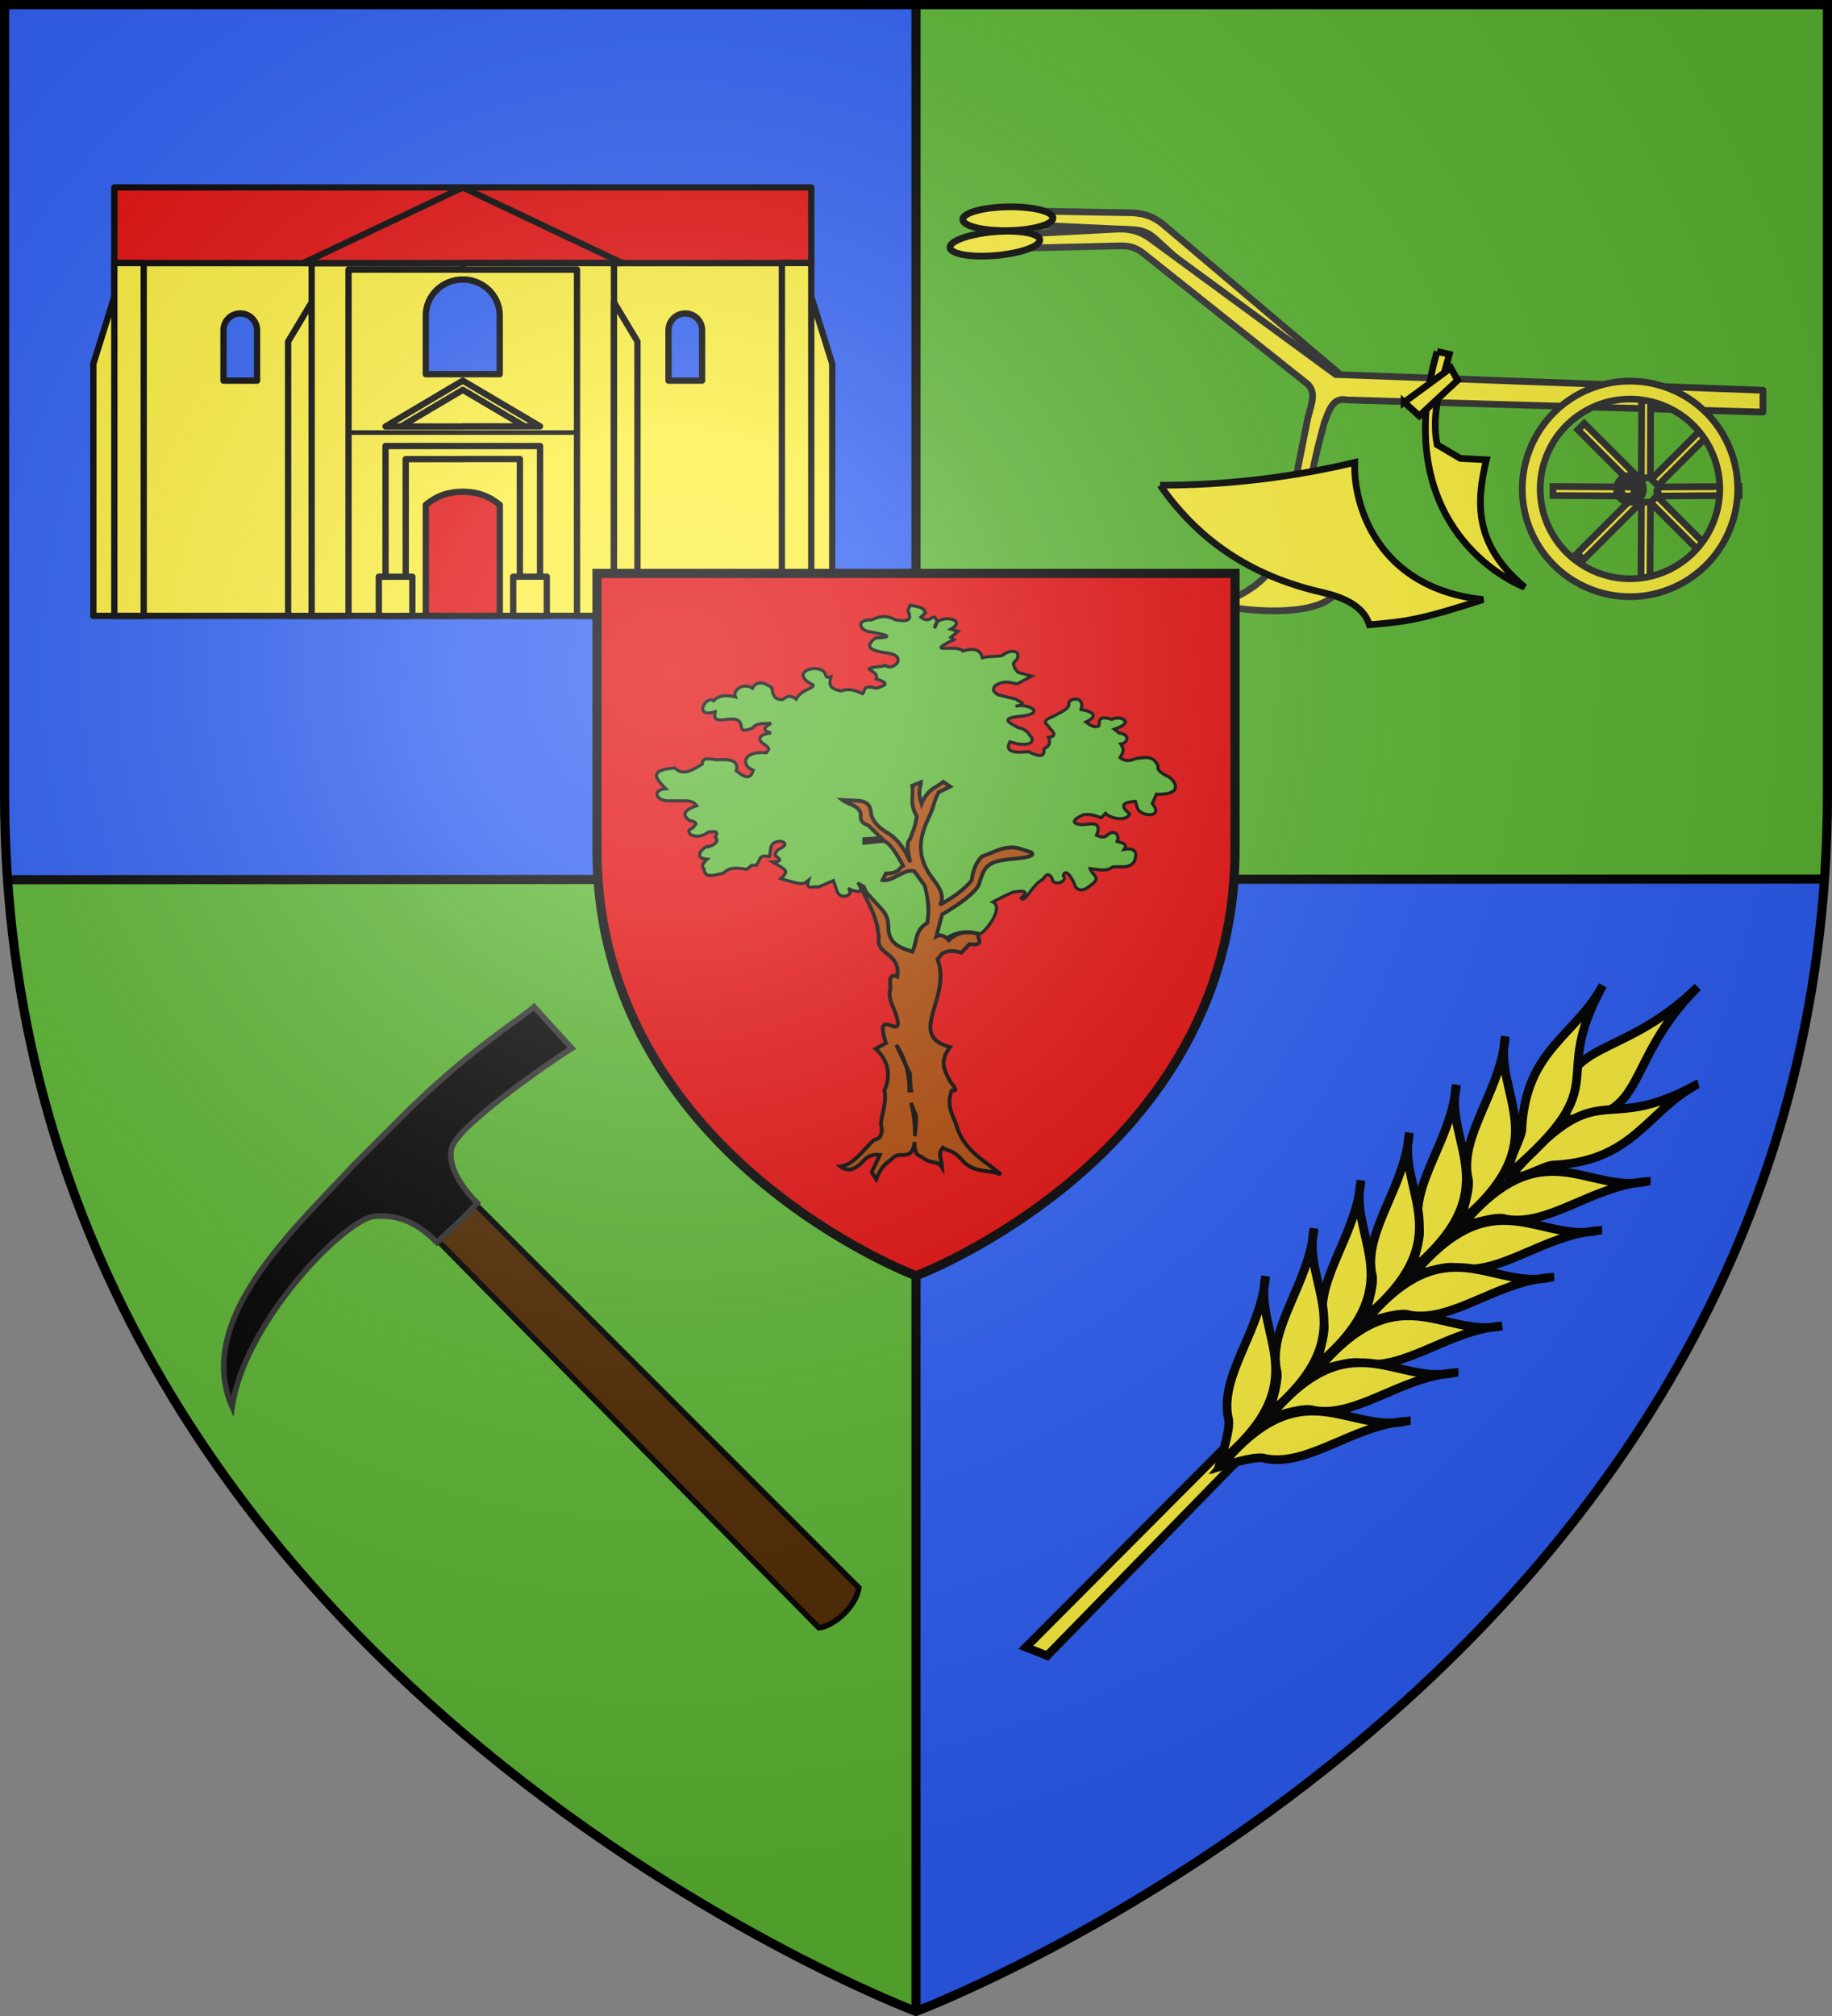 <svg xmlns="http://www.w3.org/2000/svg" xmlns:xlink="http://www.w3.org/1999/xlink" width="600" height="660" version="1.0"><rect width="100%" height="100%" fill="#808080" stroke="none"/><defs><g id="b"><path id="a" d="M0 0v1h.5z" transform="rotate(18 3.157 -.5)"/><use xlink:href="#a" width="810" height="540" transform="scale(-1 1)"/></g><g id="c"><use xlink:href="#b" width="810" height="540" transform="rotate(72)"/><use xlink:href="#b" width="810" height="540" transform="rotate(144)"/></g><g id="f"><path id="e" d="M0 0v1h.5z" transform="rotate(18 3.157 -.5)"/><use xlink:href="#e" width="810" height="540" transform="scale(-1 1)"/></g><g id="g"><use xlink:href="#f" width="810" height="540" transform="rotate(72)"/><use xlink:href="#f" width="810" height="540" transform="rotate(144)"/></g><g id="i"><path id="h" d="M0 0v1h.5z" transform="rotate(18 3.157 -.5)"/><use xlink:href="#h" width="810" height="540" transform="scale(-1 1)"/></g><g id="j"><use xlink:href="#i" width="810" height="540" transform="rotate(72)"/><use xlink:href="#i" width="810" height="540" transform="rotate(144)"/></g><g id="l"><path id="k" d="M0 0v1h.5z" transform="rotate(18 3.157 -.5)"/><use xlink:href="#k" width="810" height="540" transform="scale(-1 1)"/></g><g id="n"><path id="m" d="M0 0v1h.5z" transform="rotate(18 3.157 -.5)"/><use xlink:href="#m" width="810" height="540" transform="scale(-1 1)"/></g><g id="o"><use xlink:href="#n" width="810" height="540" transform="rotate(72)"/><use xlink:href="#n" width="810" height="540" transform="rotate(144)"/></g><g id="r"><path id="q" d="M0 0v1h.5z" transform="rotate(18 3.157 -.5)"/><use xlink:href="#q" width="810" height="540" transform="scale(-1 1)"/></g><g id="s"><use xlink:href="#r" width="810" height="540" transform="rotate(72)"/><use xlink:href="#r" width="810" height="540" transform="rotate(144)"/></g><g id="v"><path id="u" d="M0 0v1h.5z" transform="rotate(18 3.157 -.5)"/><use xlink:href="#u" width="810" height="540" transform="scale(-1 1)"/></g><g id="w"><use xlink:href="#v" width="810" height="540" transform="rotate(72)"/><use xlink:href="#v" width="810" height="540" transform="rotate(144)"/></g><g id="y"><path id="x" d="M0 0v1h.5z" transform="rotate(18 3.157 -.5)"/><use xlink:href="#x" width="810" height="540" transform="scale(-1 1)"/></g><g id="z"><use xlink:href="#y" width="810" height="540" transform="rotate(72)"/><use xlink:href="#y" width="810" height="540" transform="rotate(144)"/></g><path id="A" d="M-298.5-298.5h597V-40C298.5 246.31 0 358.5 0 358.5S-298.5 246.31-298.5-40z"/><path id="d" d="M2.922 27.673c0-5.952 2.317-9.844 5.579-11.013 1.448-.519 3.307-.273 5.018 1.447 2.119 2.129 2.736 7.993-3.483 9.121.658-.956.619-3.081-.714-3.787-.99-.524-2.113-.253-2.676.123-.824.552-1.729 2.106-1.679 4.108z"/><path id="p" d="M2.922 27.673c0-5.952 2.317-9.844 5.579-11.013 1.448-.519 3.307-.273 5.018 1.447 2.119 2.129 2.736 7.993-3.483 9.121.658-.956.619-3.081-.714-3.787-.99-.524-2.113-.253-2.676.123-.824.552-1.729 2.106-1.679 4.108z"/><radialGradient id="B" cx="-80" cy="-80" r="405" gradientUnits="userSpaceOnUse"><stop offset="0" style="stop-color:#fff;stop-opacity:.31"/><stop offset=".19" style="stop-color:#fff;stop-opacity:.25"/><stop offset=".6" style="stop-color:#6b6b6b;stop-opacity:.125"/><stop offset="1" style="stop-color:#000;stop-opacity:.125"/></radialGradient></defs><g transform="translate(300 300)"><use xlink:href="#A" width="600" height="660" style="fill:#5ab532"/><path d="M300 288v370.5S578.969 553.65 597.531 288z" style="fill:#2b5df2" transform="translate(-300 -300)"/><path d="M-298.5-298.5V-40c0 9.525.33 18.858.969 28H0v-286.5z" style="opacity:1;fill:#2b5df2;fill-opacity:1;fill-rule:nonzero;stroke:none;stroke-width:1;stroke-linecap:butt;stroke-linejoin:round;stroke-miterlimit:4;stroke-dasharray:none;stroke-opacity:1"/><g style="display:inline"><path d="m182.76 37.674-13.365.022-1.32 170.192c3.441 2.697 11.12 2.73 14.684-.018z" style="fill:#502800;stroke:#000;stroke-width:1.452;stroke-miterlimit:4;stroke-dasharray:none;stroke-opacity:1" transform="scale(1.261)rotate(-45 43.426 429.622)"/><path d="m229.759 41.598-.668 14.537c-4.81-1.184-34.805-6.747-40.173-3.863-4.554 2.446-5.587 9.79-5.62 14.903-5.702.294-9.721-.113-14.612-.17-.072-5.39-.862-11.383-6.638-16.23-6.007-5.041-43.48-4.513-61.16 8.803 8.981-23.132 44.395-21.201 66.741-22.083h17.42c23.884 0 38.52 3.522 44.71 4.103z" style="fill:#000;fill-rule:evenodd;stroke:#313131;stroke-width:1.452;stroke-linecap:butt;stroke-linejoin:miter;stroke-miterlimit:4;stroke-dasharray:none;stroke-opacity:1" transform="scale(1.261)rotate(-45 43.426 429.622)"/></g></g><path d="M-197.93-213.877v115.5h99v-115.5h-99z" style="fill:#fcef3c;fill-opacity:1;fill-rule:nonzero;stroke:#000;stroke-width:2.062;stroke-linecap:butt;stroke-linejoin:round;stroke-miterlimit:4;stroke-dashoffset:0;stroke-opacity:1" transform="translate(300 300)"/><path d="M-148.43-139.025c-4.793.055-8.406 1.303-12.117 4.297v36.351h24.234v-36.351c-3.71-2.994-7.324-4.242-12.117-4.297z" style="fill:#e20909;fill-opacity:1;fill-rule:nonzero;stroke:#000;stroke-width:2.062;stroke-linecap:butt;stroke-linejoin:round;stroke-miterlimit:4;stroke-dashoffset:0;stroke-opacity:1" transform="translate(300 300)"/><path d="m-148.43-175.377-25.308 14.996h25.308v-.043h25.309z" style="fill:#fcef3c;fill-opacity:1;fill-rule:nonzero;stroke:#000;stroke-width:2.062;stroke-linecap:butt;stroke-linejoin:round;stroke-miterlimit:4;stroke-dashoffset:0;stroke-opacity:1" transform="translate(300 300)"/><path d="m-148.43-172.37-20.238 11.99h20.238v-.044h20.239z" style="fill:#fcef3c;fill-opacity:1;fill-rule:nonzero;stroke:#000;stroke-width:2.062;stroke-linecap:butt;stroke-linejoin:round;stroke-miterlimit:4;stroke-dashoffset:0;stroke-opacity:1" transform="translate(300 300)"/><path d="M-148.44-208.502c-6.678 0-12.1 5.27-12.1 11.762v19.248h24.201v-19.248c0-6.492-5.42-11.762-12.1-11.762z" style="fill:#2b5df2;fill-opacity:1;fill-rule:nonzero;stroke:#000;stroke-width:2.062;stroke-linecap:butt;stroke-linejoin:round;stroke-miterlimit:4;stroke-dashoffset:0;stroke-opacity:1" transform="translate(300 300)"/><path d="M-173.738-153.978v55.601h6.617v-51.305h18.691v-.043h18.692v51.348h6.617v-55.601h-50.617zM-262.555-213.877h72.875v115.5h-72.875z" style="fill:#fcef3c;fill-opacity:1;fill-rule:nonzero;stroke:#000;stroke-width:2.062;stroke-linecap:butt;stroke-linejoin:round;stroke-miterlimit:4;stroke-dashoffset:0;stroke-opacity:1" transform="translate(300 300)"/><path d="M-98.93-213.877v115.5h56.375v-115.5zm-99 .043v115.457h12.075v-113.351h37.425v-2.106h-49.5zM-175.94-111.195v12.832h11v-12.832zM-197.94-201.017v102.654h-7.699v-89.822z" style="fill:#fcef3c;fill-opacity:1;fill-rule:nonzero;stroke:#000;stroke-width:2.062;stroke-linecap:butt;stroke-linejoin:round;stroke-miterlimit:4;stroke-dashoffset:0;stroke-opacity:1" transform="translate(300 300)"/><path d="M-262.555-238.627v24.75h228.25v-24.75h-228.25z" style="fill:#e20909;fill-opacity:1;fill-rule:nonzero;stroke:#000;stroke-width:2.062;stroke-linecap:butt;stroke-linejoin:round;stroke-miterlimit:4;stroke-dashoffset:0;stroke-opacity:1" transform="translate(300 300)"/><path d="M-262.555-213.877h9.625v115.5h-9.625zM-269.43-180.877l6.875-22v104.5h-6.875z" style="fill:#fcef3c;fill-opacity:1;fill-rule:nonzero;stroke:#000;stroke-width:2.062;stroke-linecap:butt;stroke-linejoin:round;stroke-miterlimit:4;stroke-dashoffset:0;stroke-opacity:1" transform="translate(300 300)"/><path d="M-221.305-197.377a5.5 5.5 0 0 0-5.5 5.5v16.5h11v-16.5c0-3.036-2.464-5.5-5.5-5.5z" style="fill:#2b5df2;fill-opacity:1;fill-rule:nonzero;stroke:#000;stroke-width:2.062;stroke-linecap:butt;stroke-linejoin:round;stroke-miterlimit:4;stroke-dashoffset:0;stroke-opacity:1" transform="translate(300 300)"/><path d="m-148.43-238.627-52.25 24.75h104.5z" style="fill:#e20909;fill-opacity:1;fill-rule:nonzero;stroke:#000;stroke-width:2.062;stroke-linecap:butt;stroke-linejoin:round;stroke-miterlimit:4;stroke-dasharray:none;stroke-dashoffset:0;stroke-opacity:1" transform="translate(300 300)"/><path d="M-98.92-213.863v115.486h-12.1v-113.347h-37.4v-2.139h49.5zM-120.92-111.209v12.832h-11v-12.832z" style="fill:#fcef3c;fill-opacity:1;fill-rule:nonzero;stroke:#000;stroke-width:2.062;stroke-linecap:butt;stroke-linejoin:round;stroke-miterlimit:4;stroke-dashoffset:0;stroke-opacity:1" transform="translate(300 300)"/><path d="M-98.92-201.031v102.654h7.7v-89.822zM-34.305-213.891h-9.625v115.5h9.625zM-27.43-180.891l-6.875-22v104.5h6.875z" style="fill:#fcef3c;fill-opacity:1;fill-rule:nonzero;stroke:#000;stroke-width:2.062;stroke-linecap:butt;stroke-linejoin:round;stroke-miterlimit:4;stroke-dashoffset:0;stroke-opacity:1" transform="translate(300 300)"/><path d="M-75.555-197.391c3.036 0 5.5 2.464 5.5 5.5v16.5h-11v-16.5c0-3.036 2.464-5.5 5.5-5.5z" style="fill:#2b5df2;fill-opacity:1;fill-rule:nonzero;stroke:#000;stroke-width:2.062;stroke-linecap:butt;stroke-linejoin:round;stroke-miterlimit:4;stroke-dashoffset:0;stroke-opacity:1" transform="translate(300 300)"/><path d="M-185.738-158.38h74.763" style="opacity:1;fill:#e20909;fill-opacity:1;fill-rule:nonzero;stroke:#000;stroke-width:1.5;stroke-linecap:butt;stroke-linejoin:round;stroke-miterlimit:4;stroke-dasharray:none;stroke-dashoffset:0;stroke-opacity:1" transform="translate(300 300)"/><g style="fill:#fcef3c;stroke-width:2"><path d="M1082.469 93.281c-.455.005-.908.038-1.375.063L1050 94.969l.469 4.062 32.125-.75c2.362-.054 4.538.119 7.218 2.25l48.938 38.938 11.5 4.656-3.219-7.562L1091.688 96c-3.14-2.215-6.04-2.753-9.22-2.719z" style="fill:#fcef3c;fill-opacity:1;stroke:#313131;stroke-width:2;stroke-linejoin:round;stroke-miterlimit:4;stroke-dasharray:none;stroke-opacity:1" transform="rotate(4 1252.348 -11652.149)scale(1.1)"/><path d="M1056.543 97.188a13.412 3.533 0 1 1-26.824 0 13.412 3.533 0 1 1 26.824 0z" style="fill:#fcef3c;fill-opacity:1;fill-rule:nonzero;stroke:#000;stroke-width:2;stroke-miterlimit:4;stroke-dasharray:none;stroke-opacity:1" transform="rotate(-1 -1283.513 46919.235)scale(1.1)"/></g><g style="fill:#fcef3c;stroke-width:2"><path d="M1082.469 93.281c-.455.005-.908.038-1.375.063L1050 94.969l.469 4.062 32.125-.75c2.362-.054 4.538.119 7.218 2.25l48.938 38.938c2.313 2.462 1.409 4.97 0 10l-7.781 39.219c-3.338 9.441-11.23 13.262-18.748 16.437 9.19 2.174 27.901 3.383 34.029-2.594-11.061-12.677-8.729-29.147-2.594-51.625 1.215-2.997 2.38-7.763 6.594-6.781l124 3.625.031-6.5-127.25-4.687L1091.688 96c-3.14-2.215-6.04-2.753-9.22-2.719z" style="fill:#fcef3c;fill-opacity:1;stroke:#313131;stroke-width:2;stroke-linejoin:round;stroke-miterlimit:4;stroke-dasharray:none;stroke-opacity:1" transform="matrix(1.1 0 0 1.1 -824.297 -27.612)"/><path d="M1056.543 97.188a13.412 3.533 0 1 1-26.824 0 13.412 3.533 0 1 1 26.824 0z" style="fill:#fcef3c;fill-opacity:1;fill-rule:nonzero;stroke:#000;stroke-width:2;stroke-miterlimit:4;stroke-dasharray:none;stroke-opacity:1" transform="rotate(-5 425.884 9502.202)scale(1.1)"/></g><path d="M85.79-163.213c20.455.013 39.676-2.443 57.956-6.779-.536 12.081 6.415 37.47 38.237 40.814-19.11 6.17-22.98 6.553-33.891 7.5-1.816-5.978-8.57-8.389-14.133-9.663-18.91-4.331-35.54-13.71-48.17-31.872M168.26-203.011c-13.262 46.4 14.914 65.644 26.106 70.16-15.187-12.645-14.484-25.29-11.422-37.935l-7.75-.408-6.934-4.08c-1.822-9.735 1.343-18.223 3.67-26.921l-3.67-.816" style="fill:#fcef3c;stroke:#000;stroke-width:2;stroke-linecap:butt;stroke-linejoin:miter;stroke-miterlimit:4;stroke-dasharray:none;stroke-opacity:1" transform="matrix(1.1 0 0 1.1 285.572 338.387)"/><g style="fill:#fcef3c;stroke-width:1.905"><path d="m1232.349 173.679-16.166 16.158-1.796-1.79 16.153-16.166zM1230.756 169.346l-16.158-16.166 1.788-1.796 16.168 16.153-1.798 1.809zM1236.892 171.88l16.158 16.166-1.789 1.796-16.167-16.153 1.798-1.808zM1230.404 171.88l-22.856-.147.011-2.535 22.854.132-.01 2.55zM1237.24 171.873l22.855-.148-.01-2.534-22.854.132.01 2.55zM1235.088 173.613l-.148 22.856-2.535-.011.132-22.853 2.55.008zM1235.059 166.735l.07-22.856-2.534-.013-.087 22.853 2.55.016z" style="fill:#fcef3c;fill-opacity:1;fill-rule:evenodd;stroke:#313131;stroke-width:1.905;stroke-linecap:butt;stroke-linejoin:miter;stroke-miterlimit:4;stroke-dasharray:none;stroke-opacity:1;display:inline" transform="matrix(1.16 0 0 1.16 -892.153 -36.98)"/><path d="m1235.348 167.137 16.165-16.157 1.796 1.788-16.153 16.167z" style="fill:#fcef3c;fill-opacity:1;fill-rule:evenodd;stroke:#313131;stroke-width:1.905;stroke-linecap:butt;stroke-linejoin:miter;stroke-miterlimit:4;stroke-dasharray:none;stroke-opacity:1" transform="matrix(1.16 0 0 1.16 -892.153 -36.98)"/><g style="fill:#fcef3c;stroke-width:13.507;stroke-miterlimit:4;stroke-dasharray:none"><path d="M211 36c0 132.549-107.452 240-240 240S-269 168.549-269 36s107.452-240 240-240S211-96.549 211 36zM-29-164c-110.457 0-200 89.542-200 200 0 110.457 89.543 200 200 200s200-89.543 200-200S81.457-164-29-164zM1 36c0 16.569-13.432 30-30 30-16.569 0-30-13.431-30-30 0-16.568 13.431-30 30-30C-12.432 6 1 19.432 1 36zm-30-20c-11.046 0-20 8.954-20 20s8.954 20 20 20 20-8.954 20-20-8.954-20-20-20z" style="fill:#fcef3c;stroke:#313131;stroke-width:14.994;stroke-miterlimit:4;stroke-dasharray:none;stroke-opacity:1" transform="scale(.147)rotate(-30 3765.93 -6268.329)"/></g></g><path d="m158.47-187.918 13.869-10.198 2.04 3.671-11.422 10.606-4.487-4.08z" style="fill:#fcef3c;stroke:#000;stroke-width:2;stroke-linecap:butt;stroke-linejoin:miter;stroke-miterlimit:4;stroke-dasharray:none;stroke-opacity:1" transform="matrix(1.1 0 0 1.1 285.572 338.387)"/><path d="m2.469 288 595.062-.219M300 658.5V1.5" style="opacity:1;fill:none;fill-opacity:1;fill-rule:nonzero;stroke:#000;stroke-width:3;stroke-linecap:butt;stroke-linejoin:round;stroke-miterlimit:4;stroke-dasharray:none;stroke-dashoffset:0;stroke-opacity:1"/><path d="M-104.475-112.275h208.95V-21.8C104.475 78.409 0 117.675 0 117.675S-104.475 78.409-104.475-21.8z" style="fill:#e20909;stroke:#000;stroke-opacity:1;stroke-width:3" transform="translate(300 300)"/><path d="m382.749 686.79-.94-78.782-5.471-.114.152 81.628z" style="fill:#fcef3c;fill-opacity:1;fill-rule:evenodd;stroke:#000;stroke-width:2.5;stroke-linecap:butt;stroke-linejoin:miter;stroke-miterlimit:4;stroke-dasharray:none;stroke-opacity:1" transform="rotate(45 639.64 554.533)scale(1.1)"/><g style="fill:#fcef3c;fill-opacity:1;stroke:#000;stroke-width:2.344;stroke-miterlimit:4;stroke-dasharray:none;stroke-opacity:1"><path d="M1236.49 151.036c-19.492 22.086-11.329 38.487-33.552 37.355-1.55-22.515 14.378-16.025 33.552-37.355z" style="fill:#fcef3c;fill-opacity:1;fill-rule:evenodd;stroke:#000;stroke-width:2.344;stroke-linecap:butt;stroke-linejoin:miter;stroke-miterlimit:4;stroke-dasharray:none;stroke-opacity:1;display:inline" transform="scale(-1.22 1.22)rotate(-87.03 450.3 1099.102)"/><g style="fill:#fcef3c;fill-opacity:1;stroke:#000;stroke-width:2.344;stroke-miterlimit:4;stroke-dasharray:none;stroke-opacity:1"><path d="M1210.439 152.46c-13.245 27.249 5.454 25.133-22.223 51.588-1.133-3.377 2.916-9.587 2.551-12.342.138-21.16 13.048-25.216 19.672-39.246zM1185.042 167.54c-2.531 16.137 15.772 27.116-9.524 50.397.91-4.095 2.412-9.997 1.461-12.117-2.788-11.344 7.74-23.86 8.063-38.28z" style="fill:#fcef3c;fill-opacity:1;fill-rule:evenodd;stroke:#000;stroke-width:2.344;stroke-linecap:butt;stroke-linejoin:miter;stroke-miterlimit:4;stroke-dasharray:none;stroke-opacity:1;display:inline" transform="scale(-1.22 1.22)rotate(-87.03 450.3 1099.102)"/><path d="M1172.578 181.23c-2.53 16.138 15.772 27.117-9.524 50.397.91-4.095 2.412-9.997 1.461-12.117-2.788-11.344 7.74-23.86 8.063-38.28z" style="fill:#fcef3c;fill-opacity:1;fill-rule:evenodd;stroke:#000;stroke-width:2.344;stroke-linecap:butt;stroke-linejoin:miter;stroke-miterlimit:4;stroke-dasharray:none;stroke-opacity:1;display:inline" transform="scale(-1.22 1.22)rotate(-87.03 450.3 1099.102)"/><path d="M1160.673 194.722c-2.53 16.138 15.773 27.117-9.524 50.397.91-4.095 2.412-9.997 1.461-12.117-2.788-11.344 7.74-23.86 8.063-38.28z" style="fill:#fcef3c;fill-opacity:1;fill-rule:evenodd;stroke:#000;stroke-width:2.344;stroke-linecap:butt;stroke-linejoin:miter;stroke-miterlimit:4;stroke-dasharray:none;stroke-opacity:1;display:inline" transform="scale(-1.22 1.22)rotate(-87.03 450.3 1099.102)"/><path d="M1148.372 208.214c-2.531 16.138 15.772 27.117-9.524 50.397.91-4.095 2.411-9.997 1.46-12.117-2.787-11.344 7.74-23.86 8.064-38.28z" style="fill:#fcef3c;fill-opacity:1;fill-rule:evenodd;stroke:#000;stroke-width:2.344;stroke-linecap:butt;stroke-linejoin:miter;stroke-miterlimit:4;stroke-dasharray:none;stroke-opacity:1;display:inline" transform="scale(-1.22 1.22)rotate(-87.03 450.3 1099.102)"/><path d="M1136.467 221.706c-2.531 16.138 15.772 27.117-9.524 50.397.91-4.095 2.412-9.997 1.461-12.117-2.788-11.344 7.74-23.86 8.063-38.28z" style="fill:#fcef3c;fill-opacity:1;fill-rule:evenodd;stroke:#000;stroke-width:2.344;stroke-linecap:butt;stroke-linejoin:miter;stroke-miterlimit:4;stroke-dasharray:none;stroke-opacity:1;display:inline" transform="scale(-1.22 1.22)rotate(-87.03 450.3 1099.102)"/><path d="M1124.165 235.198c-2.53 16.138 15.773 27.117-9.524 50.397.91-4.095 2.412-9.996 1.461-12.117-2.788-11.344 7.74-23.86 8.063-38.28z" style="fill:#fcef3c;fill-opacity:1;fill-rule:evenodd;stroke:#000;stroke-width:2.344;stroke-linecap:butt;stroke-linejoin:miter;stroke-miterlimit:4;stroke-dasharray:none;stroke-opacity:1;display:inline" transform="scale(-1.22 1.22)rotate(-87.03 450.3 1099.102)"/></g><g style="fill:#fcef3c;fill-opacity:1;stroke:#000;stroke-width:2.344;stroke-miterlimit:4;stroke-dasharray:none;stroke-opacity:1;display:inline"><path d="M1210.439 152.46c-13.245 27.249 5.454 25.133-22.223 51.588-1.133-3.377 2.916-9.587 2.551-12.342.138-21.16 13.048-25.216 19.672-39.246zM1185.042 167.54c-2.531 16.137 15.772 27.116-9.524 50.397.91-4.095 2.412-9.997 1.461-12.117-2.788-11.344 7.74-23.86 8.063-38.28z" style="fill:#fcef3c;fill-opacity:1;fill-rule:evenodd;stroke:#000;stroke-width:2.344;stroke-linecap:butt;stroke-linejoin:miter;stroke-miterlimit:4;stroke-dasharray:none;stroke-opacity:1;display:inline" transform="rotate(3.028 -1583.203 -17751.578)scale(1.22)"/><path d="M1172.578 181.23c-2.53 16.138 15.772 27.117-9.524 50.397.91-4.095 2.412-9.997 1.461-12.117-2.788-11.344 7.74-23.86 8.063-38.28z" style="fill:#fcef3c;fill-opacity:1;fill-rule:evenodd;stroke:#000;stroke-width:2.344;stroke-linecap:butt;stroke-linejoin:miter;stroke-miterlimit:4;stroke-dasharray:none;stroke-opacity:1;display:inline" transform="rotate(3.028 -1583.203 -17751.578)scale(1.22)"/><path d="M1160.673 194.722c-2.53 16.138 15.773 27.117-9.524 50.397.91-4.095 2.412-9.997 1.461-12.117-2.788-11.344 7.74-23.86 8.063-38.28z" style="fill:#fcef3c;fill-opacity:1;fill-rule:evenodd;stroke:#000;stroke-width:2.344;stroke-linecap:butt;stroke-linejoin:miter;stroke-miterlimit:4;stroke-dasharray:none;stroke-opacity:1;display:inline" transform="rotate(3.028 -1583.203 -17751.578)scale(1.22)"/><path d="M1148.372 208.214c-2.531 16.138 15.772 27.117-9.524 50.397.91-4.095 2.411-9.997 1.46-12.117-2.787-11.344 7.74-23.86 8.064-38.28z" style="fill:#fcef3c;fill-opacity:1;fill-rule:evenodd;stroke:#000;stroke-width:2.344;stroke-linecap:butt;stroke-linejoin:miter;stroke-miterlimit:4;stroke-dasharray:none;stroke-opacity:1;display:inline" transform="rotate(3.028 -1583.203 -17751.578)scale(1.22)"/><path d="M1136.467 221.706c-2.531 16.138 15.772 27.117-9.524 50.397.91-4.095 2.412-9.997 1.461-12.117-2.788-11.344 7.74-23.86 8.063-38.28z" style="fill:#fcef3c;fill-opacity:1;fill-rule:evenodd;stroke:#000;stroke-width:2.344;stroke-linecap:butt;stroke-linejoin:miter;stroke-miterlimit:4;stroke-dasharray:none;stroke-opacity:1;display:inline" transform="rotate(3.028 -1583.203 -17751.578)scale(1.22)"/><path d="M1124.165 235.198c-2.53 16.138 15.773 27.117-9.524 50.397.91-4.095 2.412-9.996 1.461-12.117-2.788-11.344 7.74-23.86 8.063-38.28z" style="fill:#fcef3c;fill-opacity:1;fill-rule:evenodd;stroke:#000;stroke-width:2.344;stroke-linecap:butt;stroke-linejoin:miter;stroke-miterlimit:4;stroke-dasharray:none;stroke-opacity:1;display:inline" transform="rotate(3.028 -1583.203 -17751.578)scale(1.22)"/></g></g><path d="M642.185 847.16c5.368 1.14 8.374.83 10.069 4.945l-3.083 2.86c5.106 3.783 6.038.05 9.014 0 2.584 2.735 1.159 4.928 0 7.158.245-10.063 23.028-6.185 10.605.716l4.767 1.369-4.767 4 2.121 1.431c-20.7 10.103 2.268 2.757 5.833 7.517 6.712-2.109 11.413-1.308 12.726 4.394 4.419-1.179 9.707-.594 13.256-1.53 4.267-3.99 13.004-3.923 9.015 3.22-3.133 1.449-1.966 4.348 1.06 7.875l9.014 2.505-9.544 5.01-5.833-1.073c-6.789-.52-14.002 4.385-6.412 8.332l11.67 2.826c.418 1.504 9.372 2.624-.486 4.59 7.302-2.154 20.693 4.296 4.242 6.443-15.76 1.43-7.66 4.585-2.651 7.517 3.9.665 6.368 2.62 7.954 5.368 1.28.77 4.545 6.903-7.954 5.37l-5.303-1.433c-1.377 2.91-3.7 8.288 12.196 6.443 8.648 4.461 10.657 2.575 10.075-1.79 4.114-1.931 4.359-4.609 3.089-7.579 3.374-.328 5.464-1.66.623-6.022-.711-2.368-6.965-4.202 2.12-7.516 4.108-2.47 10.024-4.452 10.606-7.874-1.85-3.822 10.815-6.948 7.954 3.221 3.38.541 14.01 2.954 3.181 8.232 2.828 2.134 5.656 3.963 8.484 2.506.734-2.01-1.706-7.419 8.484-4.295 4.197-2.859 16.522 1.485 1.591 6.442l3.181 2.506c7.532.818 5.576 6.823 1.06 7.158 3.17 4.865.662 6.536-.53 8.948 5.051 3.65 8.039 1.03 11.666.358 4.793-.221 9.931-2.195 13.257 5.01-.81 3.436 3.214 5.24 6.893 7.16 3.397 1.653 11.389 11.972-7.954 11.453l-2.651 6.084c7.73 9.611-7.14 8.576-9.545 3.58l-1.59-5.011c-7.098.454-11.175 2.088-3.712 8.232-1.85 4.782-11.615 3.6-15.908-.358l-2.651 2.863c-4.065-1.391-8.13-2.928-12.196-1.79-11.627 5.376-1.916 6.931 2.651 6.085 7.684-1.369 8.697 1.766 6.363 7.159 2.475 1.172 4.95 2.059 7.424-.358 6.013-4.936 8.478 4.01 5.302 4.295 3.274.97 8.156 1.285 5.401 5.302 6.103-.91 9.131.726 6.795 7.583-3 5.3-9.202 3.395-14.317 3.937-4.377 3.446-9.752 1.503-14.847 1.074 2.104 5.639 8.368 5.426-1.06 12.038-4.233 3.16-6.544 1.998-8.484 0-1.394-5.37-6.992-13.155-7.954-7.29 3.547 3.621-7.008 7.612-7.423 1.432-3.28-4.724-4.51-.457-6.364 1.074-6.657 3.605-11.753 15.752-13.786 12.074 2.582-2.78 5.64-5.722-5.303-3.937-6.464 2.837-9.794 4.618-13.256 6.442 8.65 4.265-8.983 24.976-10.067 20.717-23.988-7.44-38.799 23.915-36.057 29.647l-21.218-17.87-16.968-42.516-4.242-2.505c5.74 7.923-2.229 5.855-6.363 3.579 5.158 4.368-5.677 8.737-7.423 1.074l-2.121-6.085-10.075 4.295c-2.376-1.146-8.657 2.687-6.172-4.553-4 3.16-3.811 2.993-18.22-.947 5.604-5.488 3.774-5.476-5.302-10.964 6.55-.182 4.99-2.047 1.59-4.295.182-2.503 1.745-4.072 4.242-5.011 6.908-4.145-5.011-6.66-6.893-.716l-1.06 6.443c-1.945-.035-3.889-1.14-5.833.715l-2.651 5.011h-3.182l-3.132 2.631c-11.256-2-12.431.458-15.957 2.738-4.996.601-11.528 3.968-12.196-3.221-1.834-1.457-.671-3.587 2.121-6.085-11.488-1.085.527-10.339 1.06-8.232 4.164-1.55 6.982-3.345 4.243-6.442 2.876-4.332-1.205-3.38-4.242-3.222-4.066 2.696-8.13 3.928-12.196 1.432-.722-1.312-2.134-2.625 1.59-3.937.632-1.67 5.694-3.34-2.12-5.011-3.661-3.024-5.308-6.124 4.772-9.664-1.223-1.58-2.431-3.167-7.424-3.221h-12.195c-8.483-1.115-8.187-7.652-.53-7.874-6.27-6.325-12-12.38 5.832-13.601 6.01 5.578 12.02.95 18.029-2.506-.14-5.064 5.306-3.216 9.544-2.863 7.946-.499 14.687-.059 12.726 7.158 4.904 4.104 9.29 6.376 11.136-.358-7.8-2.735-7.664-12.776 8.484-11.453.499-1.523 4.254-1.825-1.591-5.727-5.418-3.47-1.74-6.616 4.772-7.158-7.3-2.148-3.152-4.295 0-6.443-4.31.496-9.302-.62-12.196 3.221-3.336 1.123-7.06 2.966-7.423-1.431-.282-3.172-2.348-5.273-9.545-4.295-9.3 1.519-7.806-2.005-7.423-5.011-14.391 4.47-6.326-10.885-1.06-7.159 3.446-3.817 8.562-3.878 14.316-2.505-1.969-4.536 5.242-9.708 11.135-5.727 3.271-5.69 7.936-3.384 12.726-.358.48 4.028 1.12 7.931 6.894 7.875 2.377-1.18 3.749-4.054 9.014-.358 3.369-6.507 11.632-6.712 11.135-9.306-16.43-7.941 2.304-14.44 7.424-8.232 1.016 1.356.429 4.337 4.242 2.863-.571 3.655-2.895 7.648 6.893 9.306 4.163-1.738 8.853-.631 13.787 1.79 2.223-1.625-.793-6.143 9.014-3.58 4.108-1.473 10.693-2.613 0-6.084 1.185-3.272-2.315-4.647-4.772-6.443 1.233-1.726 7.557-1.093 10.605-2.505 4.968 4.425 15.12-5.827 2.12-7.875-9.117-1.394-17.53-3.007-8.483-10.021 10.513-.305 10.25-1.548-3.182-3.937-7.474-.658-9.928-8.267.53-7.875 4.28-1.52 7.93-3.973 15.908 0 6.447 1.125 11.431 1.035 7.954-6.084l1.498-3.51z" style="fill:#5ab532;fill-opacity:1;stroke:#000;stroke-width:2.033;stroke-miterlimit:4;stroke-dasharray:none;stroke-opacity:1;display:inline" transform="matrix(.5 0 0 .5 -23 -225.439)"/><path d="m638.066 1085.528 4.503 4.824-4.181 2.68 1.608 1.876-2.251 5.36M648.61 1110.417l-3.86 5.092 4.824.536-.965 4.288" style="fill:none;fill-opacity:1;stroke:#000;stroke-width:2.259;stroke-miterlimit:4;stroke-dasharray:none;stroke-opacity:1" transform="matrix(.5 0 0 .5 -23 -225.439)"/><path d="M8.095-53.08c-3.014 2.482-6.314 2.852-8.844 8.97-1.77-5.391-.44-6.237-.28-8.813l-3.532 1.406c.6 4.158-1.213 7.482 1.875 12.469-.937 5.597-1.875 6.612-2.813 9.406-1.795 1.916-.653 5.805.125 9.438-1.738-4.141-4.555-9.217-9.562-12.157-4.05-2.378-6.208-5.452-6.5-7.843-.231-2.327-.767-4.525-4.688-5.094l-7.03-.375c2.51 1.943 7.015 2.242 7.5 5.875-.417 3.45 1.657 3.787 3.28 4.687l5.157 5.063-7.032.406v1.531l7.5-.75c1.838-.067 4.46 2.643 8.438 10.157-1.954 1.18-1.716 3.113-7.031 3.093l-1.407 2.75c3.871.926 9.455-5.262 13.125-3.5l4.22 5.844C1.831-5.44 2.553-.376 1.532 4.702c-5.22 3.02-4.063 7.844-6.094 11.75-2.754-1.247-9.04-2.014-9.75-8.938-.112-7.746-1.455-6.309-11.813-18.562 2.524 5.852 7.077 12.846 7.5 19.281 1.227 3.082-1.738 5.167 4.22 9.375 4.213 3.406 3.973 6.18 3.75 8.969-3.37-1.275-3.156 1.663-2.813 4.719-.921 2.864.08 5.73 1.406 8.593 6.473 16.717-8.907-3.456-3.281 13.938l-4.219 2.344c5.291 4.776 6.383 11.037 3.562 17.062 1.077 3.762-.837 9.01-1.406 13.594.833 3.344.221 6.261-2.75 6.562-4.472 4.061-8.338 10.243-13.781 10.907 3.15 2.493 6.287 1.093 9.437-2.344 2.206-2.393 4.451-2.63 6.657-2.344l-3.344 7.063 1.875 2.843c2.787-6.807 4.825-6.57 7.125-9 2.895-2.37 7.125 1.647 8.5-5.437.027-.246.04-.532.062-.781-.038 2.977.462 5.412 2.594 5.875 5.015 3.933 6.575 1.174 8.688 4.625-.165-3.815-2.021-5.372.312-8.188 2.708 1.91 3.744.3 8.656 5.969 5.041 4.537 10.084 2.9 15.125 5.031-6.904-5.98-15.527-9.808-18.437-20.781-1.7-4.102-3.86-8.014-1.719-13.594 3.206.512.248-2.351-.687-3.781-2.012-4.042-4.716-7.833 0-14.031-18.1-4.758.898-20.16-5.157-35.875l1.875-2.344c2.366-1.34 5.069-1.264 7.97-.375l3.28-3.531c6.34.921 3.355-2.326 3.282-4.282-5.358-1.267-9.037.003-11.719 2.75-1.52-1.509-3.107-2.728-5.156-1.593L7.626 1.2c9.436-5.605 15.139-10.281 15.47-13.655 1.271-3.19 1.625-6.735 7.5-8.22 4.558-1.166 16.22-1.08 13.593-3.53l-4.719-1.563c-5.97-1.672-10.45 1.556-15.437 3.156-2.561 2.533-3.8 5.88-4.219 9.75-3.733 4.55-8.32 7.35-13.125 10.157 2.382-3.776-.428-7.537-3.281-11.313C-4.368-24.6-.245-33.214 2.783-39.829c1.723-3.765 1.082-4.25 3.437-8.97l4.688-2.343zM-11.124 54.609c1.679 2.49 2.96 5.24 3.844 8.031l1.781 3.72c.072 2.522.184 4.846.47 6.874h-.75a32.9 32.9 0 0 0-1.5-10.594zm6.032 23.688 1.875 4.718c.546 1.838-.016 5.444-.282 8.875a47.2 47.2 0 0 0-1.593-13.593z" style="opacity:.98;fill:#a40;fill-opacity:1;stroke:#000;stroke-width:1.56;stroke-miterlimit:4;stroke-dasharray:none;stroke-opacity:1" transform="matrix(.8 0 0 .8 302.43 298.43)"/><use xlink:href="#A" width="600" height="660" style="fill:url(#B)" transform="translate(300 300)"/><use xlink:href="#A" width="600" height="660" style="fill:none;stroke:#000;stroke-width:3" transform="translate(300 300)"/></svg>